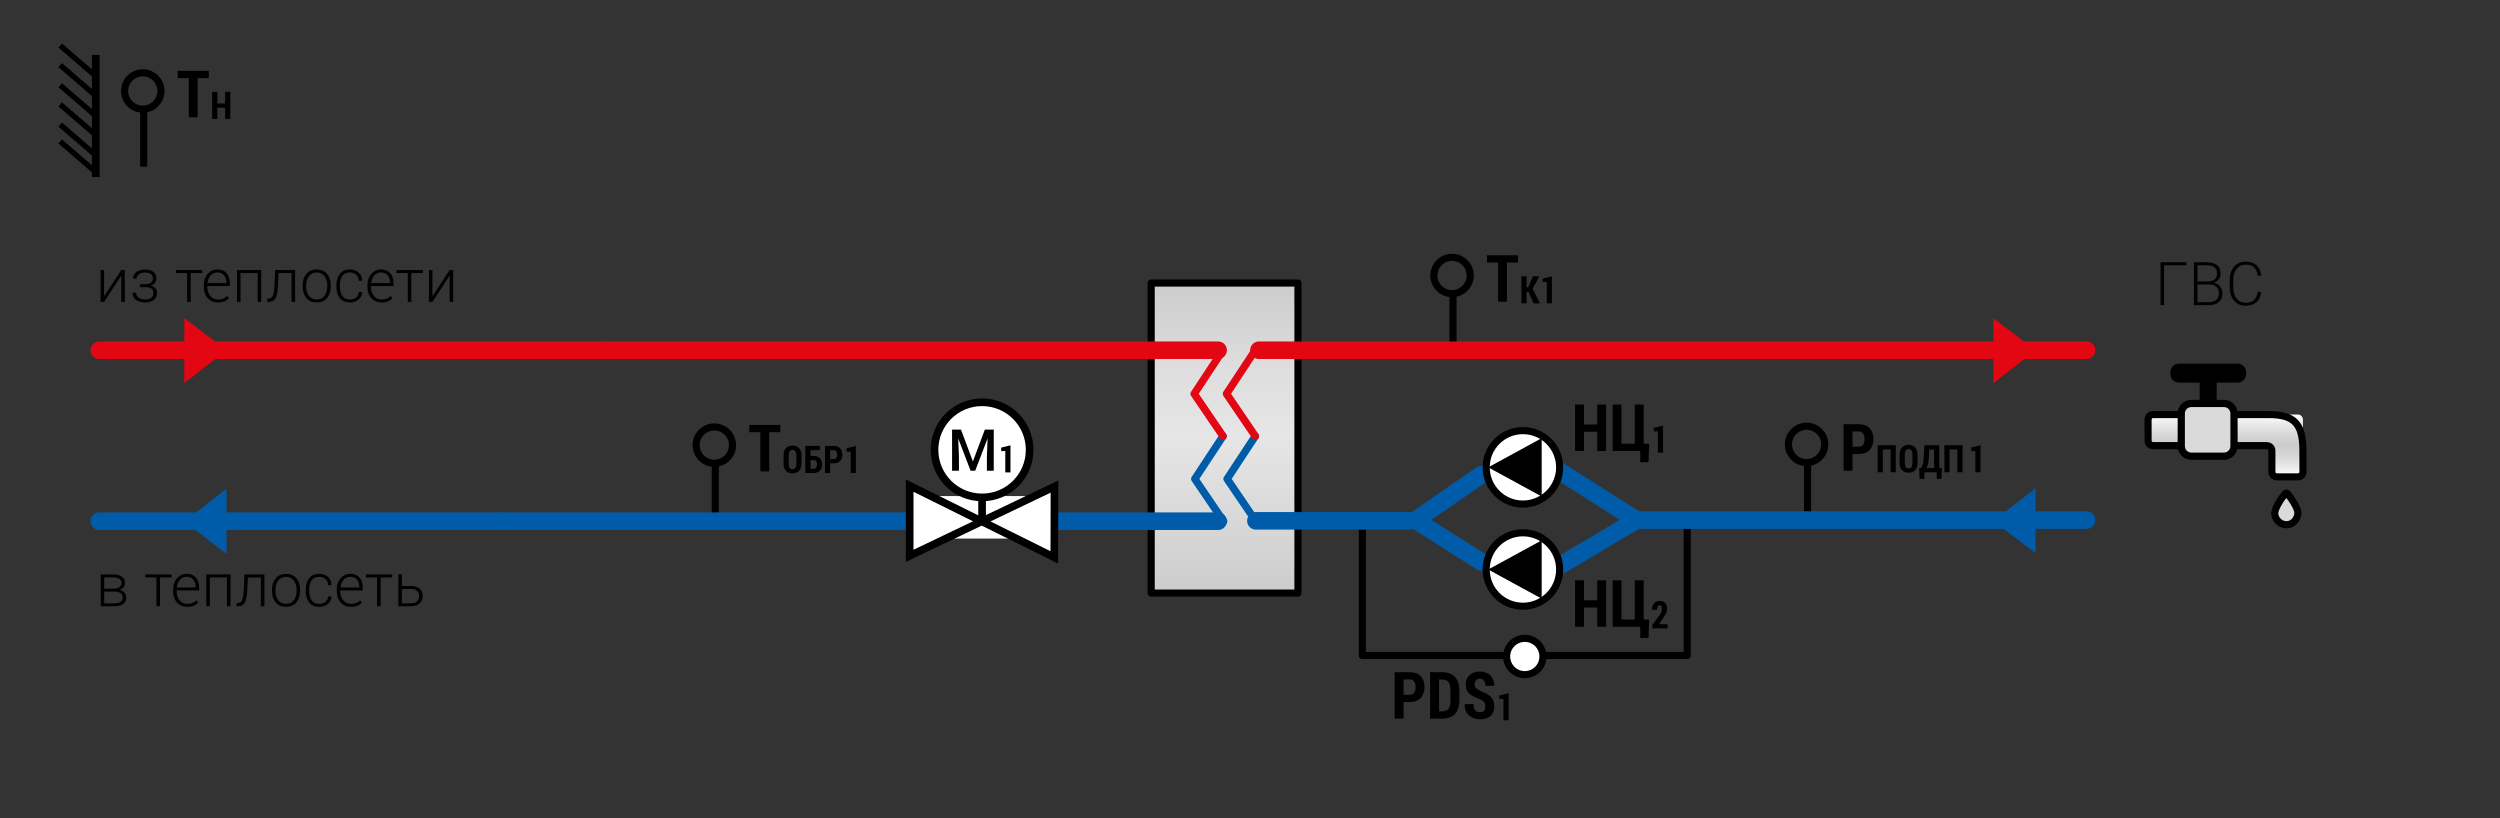 <?xml version="1.0" encoding="utf-8"?>
<!-- Generator: Adobe Illustrator 23.1.0, SVG Export Plug-In . SVG Version: 6.00 Build 0)  -->
<svg version="1.1" id="Слой_1" xmlns="http://www.w3.org/2000/svg" xmlns:xlink="http://www.w3.org/1999/xlink" x="0px" y="0px"
	 width="1100px" height="360px" viewBox="0 0 1100 360" style="enable-background:new 0 0 1100 360;" xml:space="preserve">
<rect x="0" y="0" width="1100" height="360" fill="#333333" stroke="none"/>
<style type="text/css">
	.st0{fill:none;stroke:#005CA9;stroke-width:7.735;stroke-linecap:round;stroke-linejoin:round;}
	.st1{fill:none;stroke:#000000;stroke-width:3.132;}
	.st2{fill:none;stroke:#000000;stroke-width:3.367;}
	.st3{fill:none;stroke:#000000;stroke-width:2.386;}
	.st4{fill:url(#SVGID_1_);stroke:#000000;stroke-width:3.132;stroke-linecap:round;stroke-linejoin:round;}
	.st5{fill:url(#SVGID_2_);stroke:#000000;stroke-width:3.132;stroke-linecap:round;stroke-linejoin:round;}
	.st6{fill:none;stroke:#000000;stroke-width:3.132;stroke-linecap:round;stroke-linejoin:round;}
	.st7{fill:#FFFFFF;stroke:#000000;stroke-width:3.132;}
	.st8{fill:none;stroke:#000000;stroke-width:3.132;stroke-linecap:round;stroke-linejoin:round;}
	.st9{fill:none;stroke:#00B1EB;stroke-width:7.735;stroke-linecap:round;stroke-linejoin:round;}
	.st10{fill:none;stroke:#005CA9;stroke-width:3.315;stroke-linecap:round;stroke-linejoin:round;}
	.st11{fill:none;stroke:#E30613;stroke-width:3.315;stroke-linecap:round;stroke-linejoin:round;}
	.st12{fill:none;stroke:#E30613;stroke-width:7.735;stroke-linecap:round;stroke-linejoin:round;}
	.st13{fill:#E30613;stroke:#FFFFFF;stroke-width:2.652;}
	.st14{fill:#FFFFFF;}
	.st15{fill:#005CA9;}
	.st16{fill:#E30613;}
	.st17{fill:#DADADA;stroke:#000000;stroke-width:3.132;stroke-linecap:round;stroke-linejoin:round;stroke-miterlimit:10;}
	.st18{fill:url(#SVGID_3_);}
	.st19{fill:url(#SVGID_4_);stroke:#000000;stroke-width:3.132;stroke-linecap:round;stroke-linejoin:round;stroke-miterlimit:10;}
	.st20{fill:#DADADA;stroke:#000000;stroke-width:3.181;stroke-linecap:round;stroke-linejoin:round;stroke-miterlimit:10;}
	.st21{stroke:#000000;stroke-width:3.132;stroke-linecap:round;stroke-linejoin:round;stroke-miterlimit:10;}
	.st22{fill:#00B1EB;}
	.st23{fill:#FFFFFF;stroke:#000000;stroke-width:3.367;}
	.st24{fill:#FFFFFF;stroke:#000000;stroke-width:3.367;}
	.st25{fill:url(#SVGID_5_);stroke:#000000;stroke-width:3.132;stroke-linecap:round;stroke-linejoin:round;}
	.st26{fill:url(#SVGID_6_);stroke:#000000;stroke-width:3.132;stroke-linecap:round;stroke-linejoin:round;}
	.st27{fill:url(#SVGID_7_);stroke:#000000;stroke-width:3.132;stroke-linecap:round;stroke-linejoin:round;}
	.st28{fill:url(#SVGID_8_);stroke:#000000;stroke-width:3.132;stroke-linecap:round;stroke-linejoin:round;}
	.st29{fill:url(#SVGID_9_);stroke:#000000;stroke-width:3.132;stroke-linecap:round;stroke-linejoin:round;}
	.st30{fill:url(#SVGID_10_);stroke:#000000;stroke-width:3.132;stroke-linecap:round;stroke-linejoin:round;}
	.st31{fill:url(#SVGID_11_);stroke:#000000;stroke-width:3.132;stroke-linecap:round;stroke-linejoin:round;}
	.st32{fill:url(#SVGID_12_);stroke:#000000;stroke-width:3.132;stroke-linecap:round;stroke-linejoin:round;}
	.st33{fill:url(#SVGID_13_);stroke:#000000;stroke-width:3.132;stroke-linecap:round;stroke-linejoin:round;}
	.st34{fill:url(#SVGID_14_);stroke:#000000;stroke-width:1.657;stroke-linecap:round;stroke-linejoin:round;}
	.st35{fill:url(#SVGID_15_);stroke:#000000;stroke-width:1.657;stroke-linecap:round;stroke-linejoin:round;}
	.st36{fill:url(#SVGID_16_);stroke:#000000;stroke-width:1.657;stroke-linecap:round;stroke-linejoin:round;}
	.st37{fill:url(#SVGID_17_);}
	.st38{fill:url(#SVGID_18_);stroke:#000000;stroke-width:3.132;stroke-linecap:round;stroke-linejoin:round;stroke-miterlimit:10;}
	.st39{fill:url(#SVGID_19_);stroke:#000000;stroke-width:3.132;stroke-linecap:round;stroke-linejoin:round;}
	.st40{fill:url(#SVGID_20_);}
	.st41{fill:url(#SVGID_21_);stroke:#000000;stroke-width:3.132;stroke-linecap:round;stroke-linejoin:round;stroke-miterlimit:10;}
	.st42{fill:url(#SVGID_22_);stroke:#000000;stroke-width:3.132;stroke-linecap:round;stroke-linejoin:round;}
	.st43{fill:url(#SVGID_23_);stroke:#000000;stroke-width:3.132;stroke-linecap:round;stroke-linejoin:round;}
	.st44{fill:url(#SVGID_24_);stroke:#000000;stroke-width:3.132;stroke-linecap:round;stroke-linejoin:round;}
	.st45{fill:url(#SVGID_25_);stroke:#000000;stroke-width:3.132;stroke-linecap:round;stroke-linejoin:round;}
	.st46{fill:url(#SVGID_26_);stroke:#000000;stroke-width:3.132;stroke-linecap:round;stroke-linejoin:round;}
	.st47{fill:url(#SVGID_27_);stroke:#000000;stroke-width:3.132;stroke-linecap:round;stroke-linejoin:round;}
	.st48{fill:url(#SVGID_28_);stroke:#000000;stroke-width:3.132;stroke-linecap:round;stroke-linejoin:round;}
	.st49{fill:url(#SVGID_29_);stroke:#000000;stroke-width:3.132;stroke-linecap:round;stroke-linejoin:round;}
	.st50{fill:url(#SVGID_30_);stroke:#000000;stroke-width:1.657;stroke-linecap:round;stroke-linejoin:round;}
	.st51{fill:url(#SVGID_31_);stroke:#000000;stroke-width:1.657;stroke-linecap:round;stroke-linejoin:round;}
	.st52{fill:url(#SVGID_32_);stroke:#000000;stroke-width:1.657;stroke-linecap:round;stroke-linejoin:round;}
	.st53{fill:url(#SVGID_33_);stroke:#000000;stroke-width:3.132;stroke-linecap:round;stroke-linejoin:round;}
	.st54{fill:url(#SVGID_34_);stroke:#000000;stroke-width:3.132;stroke-linecap:round;stroke-linejoin:round;}
	.st55{fill:url(#SVGID_35_);stroke:#000000;stroke-width:3.132;stroke-linecap:round;stroke-linejoin:round;}
	.st56{fill:url(#SVGID_36_);stroke:#000000;stroke-width:3.132;stroke-linecap:round;stroke-linejoin:round;}
	.st57{fill:url(#SVGID_37_);stroke:#000000;stroke-width:3.132;stroke-linecap:round;stroke-linejoin:round;}
	.st58{fill:url(#SVGID_38_);stroke:#000000;stroke-width:3.132;stroke-linecap:round;stroke-linejoin:round;}
	.st59{fill:url(#SVGID_39_);stroke:#000000;stroke-width:3.132;stroke-linecap:round;stroke-linejoin:round;}
	.st60{fill:url(#SVGID_40_);stroke:#000000;stroke-width:1.657;stroke-linecap:round;stroke-linejoin:round;}
	.st61{fill:url(#SVGID_41_);stroke:#000000;stroke-width:1.657;stroke-linecap:round;stroke-linejoin:round;}
	.st62{fill:url(#SVGID_42_);stroke:#000000;stroke-width:1.657;stroke-linecap:round;stroke-linejoin:round;}
	.st63{fill:url(#SVGID_43_);stroke:#000000;stroke-width:3.132;stroke-linecap:round;stroke-linejoin:round;}
	.st64{fill:url(#SVGID_44_);stroke:#000000;stroke-width:3.132;stroke-linecap:round;stroke-linejoin:round;}
	.st65{fill:url(#SVGID_45_);stroke:#000000;stroke-width:3.132;stroke-linecap:round;stroke-linejoin:round;}
	.st66{fill:url(#SVGID_46_);stroke:#000000;stroke-width:3.132;stroke-linecap:round;stroke-linejoin:round;}
	.st67{fill:url(#SVGID_47_);stroke:#000000;stroke-width:3.132;stroke-linecap:round;stroke-linejoin:round;}
	.st68{fill:url(#SVGID_48_);stroke:#000000;stroke-width:3.132;stroke-linecap:round;stroke-linejoin:round;}
	.st69{fill:url(#SVGID_49_);stroke:#000000;stroke-width:3.132;stroke-linecap:round;stroke-linejoin:round;}
	.st70{fill:url(#SVGID_50_);stroke:#000000;stroke-width:3.132;stroke-linecap:round;stroke-linejoin:round;}
	.st71{fill:url(#SVGID_51_);stroke:#000000;stroke-width:1.657;stroke-linecap:round;stroke-linejoin:round;}
	.st72{fill:url(#SVGID_52_);stroke:#000000;stroke-width:1.657;stroke-linecap:round;stroke-linejoin:round;}
	.st73{fill:url(#SVGID_53_);stroke:#000000;stroke-width:1.657;stroke-linecap:round;stroke-linejoin:round;}
	.st74{fill:url(#SVGID_54_);stroke:#000000;stroke-width:3.132;stroke-linecap:round;stroke-linejoin:round;}
	.st75{fill:url(#SVGID_55_);stroke:#000000;stroke-width:3.132;stroke-linecap:round;stroke-linejoin:round;}
	.st76{fill:url(#SVGID_56_);stroke:#000000;stroke-width:3.132;stroke-linecap:round;stroke-linejoin:round;}
	.st77{fill:url(#SVGID_57_);stroke:#000000;stroke-width:3.132;stroke-linecap:round;stroke-linejoin:round;}
	.st78{fill:url(#SVGID_58_);stroke:#000000;stroke-width:3.132;stroke-linecap:round;stroke-linejoin:round;}
	.st79{fill:url(#SVGID_59_);stroke:#000000;stroke-width:3.132;stroke-linecap:round;stroke-linejoin:round;}
	.st80{fill:url(#SVGID_60_);stroke:#000000;stroke-width:3.132;stroke-linecap:round;stroke-linejoin:round;}
	.st81{fill:url(#SVGID_61_);stroke:#000000;stroke-width:3.132;stroke-linecap:round;stroke-linejoin:round;}
	.st82{fill:url(#SVGID_62_);stroke:#000000;stroke-width:1.657;stroke-linecap:round;stroke-linejoin:round;}
	.st83{fill:url(#SVGID_63_);stroke:#000000;stroke-width:1.657;stroke-linecap:round;stroke-linejoin:round;}
	.st84{fill:url(#SVGID_64_);stroke:#000000;stroke-width:1.657;stroke-linecap:round;stroke-linejoin:round;}
	.st85{fill:url(#SVGID_65_);stroke:#000000;stroke-width:3.132;stroke-linecap:round;stroke-linejoin:round;}
	.st86{fill:url(#SVGID_66_);}
	.st87{fill:url(#SVGID_67_);stroke:#000000;stroke-width:3.132;stroke-linecap:round;stroke-linejoin:round;stroke-miterlimit:10;}
	.st88{fill:#333333;}
	.st89{fill:#666666;}
	.st90{fill:none;stroke:#000000;stroke-width:3.132;}
	.st91{fill:url(#SVGID_68_);}
	.st92{opacity:0.88;fill:url(#SVGID_69_);}
	.st93{fill:url(#SVGID_70_);}
	.st94{fill:url(#SVGID_71_);}
	.st95{opacity:0.48;fill:url(#SVGID_72_);}
	.st96{fill:#4D4D4D;}
	.st97{fill:url(#SVGID_73_);}
	.st98{fill:url(#SVGID_74_);}
	.st99{fill:url(#SVGID_75_);}
	.st100{fill:url(#SVGID_76_);}
	.st101{fill:url(#SVGID_77_);}
	.st102{fill:url(#SVGID_78_);}
	.st103{fill:url(#SVGID_79_);}
	.st104{fill:url(#SVGID_80_);}
	.st105{fill:none;stroke:#000000;stroke-width:2.311;}
	.st106{fill:#9D9D9C;}
	.st107{fill:none;stroke:#009FE3;stroke-width:19.2;stroke-linecap:round;stroke-linejoin:round;}
	.st108{fill:none;stroke:#009FE3;stroke-width:14.698;stroke-linecap:round;stroke-linejoin:round;}
	.st109{fill:none;stroke:#000000;stroke-width:3.047;}
	.st110{fill:#FFFFFF;stroke:#000000;stroke-width:3.047;}
	.st111{fill:none;stroke:#000000;stroke-width:2.16;}
	.st112{fill:none;stroke:#000000;stroke-width:3.047;stroke-linecap:round;stroke-linejoin:round;}
	.st113{fill:#FFFFFF;stroke:#000000;stroke-width:2.481;}
	.st114{fill:#FFFFFF;stroke:#000000;stroke-width:1.768;}
	.st115{fill:#FFFFFF;stroke:#000000;stroke-width:2.553;}
	.st116{fill:none;stroke:#000000;stroke-width:4.319;}
	.st117{fill:none;stroke:#F18970;stroke-width:9.142;}
	.st118{fill:none;stroke:#000000;stroke-width:2.438;}
	.st119{fill:#F18970;}
	.st120{fill:none;stroke:#000000;stroke-width:2.049;}
	.st121{fill:#FFFFFF;stroke:#000000;stroke-width:2.049;}
	.st122{fill:none;stroke:#009FE3;stroke-width:11;stroke-linejoin:round;}
	.st123{fill:#009FE3;}
	.st124{fill:none;stroke:#000000;stroke-width:3.064;}
	.st125{fill:url(#SVGID_81_);stroke:#000000;stroke-width:3.132;stroke-linecap:round;stroke-linejoin:round;}
	.st126{fill:url(#SVGID_82_);stroke:#000000;stroke-width:3.132;stroke-linecap:round;stroke-linejoin:round;}
	.st127{fill:url(#SVGID_83_);stroke:#000000;stroke-width:3.132;stroke-linecap:round;stroke-linejoin:round;}
	.st128{fill:url(#SVGID_84_);stroke:#000000;stroke-width:3.132;stroke-linecap:round;stroke-linejoin:round;}
	.st129{fill:url(#SVGID_85_);stroke:#000000;stroke-width:3.132;stroke-linecap:round;stroke-linejoin:round;}
	.st130{fill:url(#SVGID_86_);stroke:#000000;stroke-width:3.132;stroke-linecap:round;stroke-linejoin:round;}
	.st131{fill:url(#SVGID_87_);stroke:#000000;stroke-width:3.132;stroke-linecap:round;stroke-linejoin:round;}
	.st132{fill:url(#SVGID_88_);stroke:#000000;stroke-width:1.657;stroke-linecap:round;stroke-linejoin:round;}
	.st133{fill:url(#SVGID_89_);stroke:#000000;stroke-width:1.657;stroke-linecap:round;stroke-linejoin:round;}
	.st134{fill:url(#SVGID_90_);stroke:#000000;stroke-width:1.657;stroke-linecap:round;stroke-linejoin:round;}
</style>
<g>
	<line class="st1" x1="795.323" y1="203.527" x2="795.323" y2="228.834"/>
	<path class="st1" d="M794.902,203.527c-4.415,0-7.993-3.578-7.993-7.994c0-4.415,3.579-7.994,7.993-7.994s7.993,3.579,7.993,7.994
		C802.895,199.949,799.316,203.527,794.902,203.527"/>
</g>
<g>
	<path d="M815.095,199.757v7.323h-3.914v-20.425h6.817c1.974,0,3.52,0.594,4.637,1.781s1.677,2.777,1.677,4.77
		c0,2.001-0.56,3.594-1.677,4.776c-1.117,1.184-2.663,1.774-4.637,1.774H815.095z M815.095,196.559h2.903
		c0.795,0,1.394-0.309,1.796-0.926s0.604-1.417,0.604-2.398c0-1.001-0.201-1.814-0.604-2.441c-0.402-0.626-1.001-0.939-1.796-0.939
		h-2.903V196.559z"/>
	<path d="M834.143,207.808h-2.274v-10.043h-3.418v10.043h-2.282V195.9h7.975V207.808z"/>
	<path d="M843.752,203.531c0,1.439-0.354,2.541-1.063,3.304c-0.709,0.764-1.68,1.146-2.911,1.146c-1.238,0-2.207-0.382-2.907-1.146
		c-0.701-0.763-1.052-1.864-1.052-3.304v-3.337c0-1.434,0.351-2.536,1.052-3.309c0.7-0.771,1.664-1.157,2.891-1.157
		c1.237,0,2.212,0.386,2.924,1.157c0.712,0.772,1.067,1.875,1.067,3.309V203.531z M841.47,200.177c0-0.889-0.14-1.54-0.421-1.954
		s-0.71-0.622-1.288-0.622s-0.999,0.206-1.264,0.618c-0.265,0.411-0.396,1.064-0.396,1.958v3.354c0,0.899,0.135,1.556,0.404,1.967
		c0.271,0.412,0.694,0.617,1.272,0.617c0.572,0,0.997-0.207,1.275-0.621s0.417-1.068,0.417-1.963V200.177z"/>
	<path d="M854.245,210.728h-2.086v-2.92h-5.422v2.92h-2.151l-0.131-4.776h0.761c0.333-0.321,0.612-0.87,0.839-1.644
		c0.226-0.774,0.358-1.979,0.396-3.615l0.294-4.793h6.535v10.052h1.161L854.245,210.728z M848.732,200.693
		c-0.038,1.26-0.151,2.305-0.339,3.137c-0.188,0.831-0.443,1.539-0.765,2.122h3.369v-8.187h-2.094L848.732,200.693z"/>
	<path d="M863.504,207.808h-2.274v-10.043h-3.418v10.043h-2.282V195.9h7.975V207.808z"/>
	<path d="M871.427,207.808h-2.273v-9.405l-1.816,0.049v-1.554l4.09-1.006V207.808z"/>
</g>
<g>
	<line class="st1" x1="314.718" y1="203.849" x2="314.718" y2="229.156"/>
	<path class="st1" d="M314.296,203.849c-4.415,0-7.993-3.578-7.993-7.994c0-4.415,3.579-7.994,7.993-7.994
		c4.415,0,7.993,3.579,7.993,7.994C322.289,200.271,318.711,203.849,314.296,203.849"/>
</g>
<g>
	<path d="M343.339,190.175h-4.882v17.227h-3.9v-17.227h-4.868v-3.198h13.65V190.175z"/>
	<path d="M352.683,203.852c0,1.439-0.354,2.541-1.063,3.304c-0.709,0.764-1.68,1.146-2.911,1.146c-1.238,0-2.207-0.382-2.908-1.146
		c-0.7-0.763-1.051-1.864-1.051-3.304v-3.337c0-1.434,0.351-2.536,1.051-3.309c0.701-0.771,1.665-1.157,2.892-1.157
		c1.237,0,2.212,0.386,2.924,1.157c0.711,0.772,1.067,1.875,1.067,3.309V203.852z M350.4,200.498c0-0.889-0.141-1.54-0.421-1.954
		c-0.281-0.414-0.711-0.622-1.288-0.622c-0.578,0-0.999,0.206-1.264,0.618c-0.265,0.411-0.396,1.064-0.396,1.958v3.354
		c0,0.899,0.135,1.556,0.404,1.967c0.271,0.412,0.694,0.617,1.272,0.617c0.572,0,0.997-0.207,1.275-0.621s0.417-1.068,0.417-1.963
		V200.498z"/>
	<path d="M360.738,198.086h-4.106v2.519h1.399c1.155,0,2.065,0.334,2.731,1.002c0.665,0.668,0.997,1.574,0.997,2.72
		c0,1.161-0.334,2.085-1.001,2.772c-0.668,0.687-1.578,1.03-2.728,1.03h-3.697v-11.908h6.404V198.086z M356.632,202.461v3.812h1.399
		c0.469,0,0.828-0.183,1.079-0.548s0.376-0.837,0.376-1.415c0-0.551-0.125-0.996-0.376-1.337s-0.61-0.512-1.079-0.512H356.632z"/>
	<path d="M365.269,203.86v4.27h-2.281v-11.908h3.975c1.15,0,2.052,0.347,2.703,1.039s0.978,1.619,0.978,2.78
		c0,1.167-0.326,2.096-0.978,2.785s-1.553,1.034-2.703,1.034H365.269z M365.269,201.996h1.693c0.463,0,0.813-0.18,1.047-0.54
		c0.234-0.359,0.352-0.826,0.352-1.398c0-0.583-0.117-1.058-0.352-1.423s-0.584-0.548-1.047-0.548h-1.693V201.996z"/>
	<path d="M376.58,208.129h-2.274v-9.405l-1.815,0.049v-1.554l4.09-1.006V208.129z"/>
</g>
<g>
	<line class="st1" x1="639.325" y1="129.202" x2="639.325" y2="154.509"/>
	<path class="st1" d="M638.904,129.202c-4.415,0-7.993-3.578-7.993-7.994c0-4.415,3.579-7.994,7.993-7.994
		c4.415,0,7.993,3.579,7.993,7.994C646.897,125.623,643.318,129.202,638.904,129.202"/>
</g>
<g>
	<path d="M667.936,115.517h-4.882v17.227h-3.9v-17.227h-4.868v-3.199h13.65V115.517z"/>
	<path d="M672.642,128.523h-0.932v4.948h-2.282v-11.908h2.282v4.842h0.687l2.143-4.842h2.789l-2.993,5.472l3.247,6.437h-2.772
		L672.642,128.523z"/>
	<path d="M682.849,133.471h-2.273v-9.405l-1.816,0.049v-1.554l4.09-1.006V133.471z"/>
</g>
<linearGradient id="SVGID_1_" gradientUnits="userSpaceOnUse" x1="538.808" y1="260.949" x2="538.808" y2="124.527">
	<stop  offset="0" style="stop-color:#CCCCCC"/>
	<stop  offset="0.505" style="stop-color:#E6E6E6"/>
	<stop  offset="0.717" style="stop-color:#DEDEDE"/>
	<stop  offset="1" style="stop-color:#CCCCCC"/>
</linearGradient>
<rect x="506.522" y="124.527" class="st4" width="64.574" height="136.422"/>
<polyline class="st6" points="742.389,228.873 742.389,288.423 599.432,288.423 599.432,229.328 "/>
<path class="st7" d="M670.911,296.856c4.415,0,7.993-3.578,7.993-7.994c0-4.415-3.579-7.994-7.993-7.994
	c-4.415,0-7.993,3.579-7.993,7.994C662.917,293.278,666.496,296.856,670.911,296.856"/>
<g>
	<path d="M617.568,308.869v7.323h-3.914v-20.425h6.818c1.973,0,3.519,0.594,4.636,1.781c1.118,1.188,1.677,2.777,1.677,4.77
		c0,2.001-0.559,3.594-1.677,4.776c-1.117,1.184-2.663,1.774-4.636,1.774H617.568z M617.568,305.67h2.904
		c0.795,0,1.394-0.309,1.795-0.926c0.402-0.617,0.604-1.417,0.604-2.398c0-1.001-0.201-1.814-0.604-2.441
		c-0.401-0.626-1-0.939-1.795-0.939h-2.904V305.67z"/>
	<path d="M629.268,316.192v-20.425h5.148c2.534,0,4.454,0.691,5.759,2.076c1.305,1.384,1.957,3.507,1.957,6.368v3.563
		c0,2.871-0.652,4.992-1.957,6.362s-3.238,2.055-5.801,2.055H629.268z M633.182,298.965v14.042h0.968
		c1.59,0,2.668-0.391,3.233-1.171c0.566-0.781,0.85-2.135,0.85-4.062v-3.591c0-1.927-0.281-3.278-0.842-4.055
		c-0.562-0.776-1.628-1.164-3.199-1.164H633.182z"/>
	<path d="M653.551,310.861c0-0.813-0.185-1.444-0.554-1.894c-0.37-0.449-1.036-0.902-1.999-1.36
		c-2.067-0.758-3.599-1.593-4.595-2.505c-0.996-0.911-1.494-2.232-1.494-3.963c0-1.711,0.583-3.083,1.747-4.117
		c1.164-1.033,2.687-1.55,4.565-1.55c1.88,0,3.396,0.582,4.546,1.746c1.15,1.165,1.726,2.678,1.726,4.538h-3.914
		c0-0.963-0.206-1.728-0.617-2.293c-0.412-0.566-1.015-0.849-1.81-0.849c-0.748,0-1.323,0.238-1.726,0.715
		c-0.402,0.478-0.604,1.085-0.604,1.824c0,0.683,0.227,1.236,0.681,1.662c0.453,0.426,1.255,0.909,2.405,1.452
		c1.88,0.664,3.276,1.486,4.188,2.469c0.912,0.982,1.368,2.348,1.368,4.097c0,1.805-0.552,3.198-1.655,4.18
		c-1.104,0.982-2.609,1.474-4.518,1.474c-1.898,0-3.519-0.562-4.86-1.684s-2.013-2.787-2.013-4.994h3.928
		c0,1.3,0.233,2.217,0.701,2.749c0.468,0.533,1.216,0.8,2.244,0.8c0.786,0,1.358-0.22,1.719-0.659S653.551,311.647,653.551,310.861z
		"/>
	<path d="M663.798,316.919h-2.273v-9.405l-1.816,0.049v-1.554l4.09-1.006V316.919z"/>
</g>
<line class="st0" x1="718.832" y1="228.834" x2="918.057" y2="228.834"/>
<line class="st0" x1="683.593" y1="205.626" x2="720.049" y2="228.873"/>
<line class="st0" x1="622.802" y1="228.873" x2="651.715" y2="208.907"/>
<line class="st0" x1="683.456" y1="250.583" x2="720.049" y2="228.873"/>
<line class="st0" x1="622.802" y1="228.873" x2="651.769" y2="247.219"/>
<g>
	<path d="M706.702,198.427h-3.914v-8.459h-5.85v8.459h-3.914v-20.425h3.914v8.781h5.85v-8.781h3.914V198.427z"/>
	<path d="M709.55,178.002h3.899v17.24h5.864v-17.24h3.914v17.255h2.398l-0.267,8.094h-3.647v-4.924H709.55V178.002z"/>
	<path d="M731.735,199.155h-2.273v-9.405l-1.816,0.049v-1.554l4.09-1.006V199.155z"/>
</g>
<g>
	<path d="M706.702,275.764h-3.914v-8.459h-5.85v8.459h-3.914v-20.425h3.914v8.781h5.85v-8.781h3.914V275.764z"/>
	<path d="M709.55,255.339h3.899v17.24h5.864v-17.24h3.914v17.255h2.398l-0.267,8.094h-3.647v-4.924H709.55V255.339z"/>
	<path d="M733.755,276.492h-6.714v-1.578l3.083-4.114c0.409-0.621,0.699-1.153,0.871-1.595s0.258-0.854,0.258-1.235
		c0-0.518-0.089-0.929-0.266-1.234c-0.178-0.306-0.438-0.458-0.781-0.458c-0.354,0-0.622,0.186-0.802,0.556
		c-0.18,0.371-0.27,0.867-0.27,1.489h-2.282c0-1.124,0.3-2.056,0.899-2.798c0.6-0.741,1.418-1.112,2.454-1.112
		c1.068,0,1.891,0.312,2.466,0.933c0.575,0.622,0.862,1.488,0.862,2.601c0,0.753-0.159,1.432-0.479,2.037
		c-0.318,0.604-0.865,1.415-1.64,2.429l-1.431,2.225h3.77V276.492z"/>
</g>
<g>
	<path class="st7" d="M686.247,205.625c0-8.926-7.234-16.162-16.162-16.162s-16.163,7.236-16.163,16.162
		c0,8.927,7.236,16.163,16.163,16.163S686.247,214.552,686.247,205.625"/>
	<polyline points="678.343,218.46 654.814,205.625 678.343,192.791 678.343,218.46 	"/>
</g>
<g>
	<path class="st7" d="M686.247,250.583c0-8.926-7.234-16.162-16.162-16.162s-16.163,7.236-16.163,16.162
		c0,8.927,7.236,16.163,16.163,16.163S686.247,259.51,686.247,250.583"/>
	<polyline points="678.343,263.418 654.814,250.583 678.343,237.749 678.343,263.418 	"/>
</g>
<line class="st0" x1="620.35" y1="229.163" x2="552.603" y2="229.163"/>
<line class="st0" x1="220.46" y1="229.328" x2="220.46" y2="229.328"/>
<line class="st12" x1="553.934" y1="154.101" x2="918.061" y2="154.101"/>
<line class="st12" x1="43.686" y1="154.101" x2="535.965" y2="154.101"/>
<line class="st0" x1="43.686" y1="229.328" x2="535.965" y2="229.328"/>
<g>
</g>
<rect x="412.988" y="218.275" class="st14" width="38.119" height="18.699"/>
<polyline class="st10" points="538.118,191.908 525.726,210.732 538.392,229.372 "/>
<polyline class="st11" points="537.844,154.463 525.453,173.28 538.118,191.908 "/>
<polyline class="st10" points="552.329,191.908 539.937,210.732 552.603,229.372 "/>
<polyline class="st11" points="552.055,154.463 539.663,173.28 552.329,191.908 "/>
<g>
	<polyline class="st15" points="895.647,214.793 877.083,229.252 895.647,243.38 	"/>
</g>
<g>
	<polyline class="st16" points="877.083,168.608 895.647,154.149 877.083,140.021 	"/>
</g>
<g>
	<path d="M961.991,116.716h-9.802v17.533h-1.541v-18.854h11.343V116.716z"/>
	<path d="M965.333,134.249v-18.854h5.503c1.994,0,3.529,0.406,4.604,1.218c1.075,0.812,1.612,2.059,1.612,3.742
		c0,0.984-0.266,1.828-0.797,2.531c-0.53,0.704-1.258,1.189-2.182,1.457v0.039c1.131,0.207,2.046,0.74,2.745,1.599
		c0.699,0.859,1.049,1.867,1.049,3.023c0,1.719-0.535,3.022-1.605,3.911c-1.07,0.89-2.542,1.334-4.416,1.334H965.333z
		 M966.874,123.851h4.338c1.39,0,2.451-0.293,3.186-0.881c0.733-0.587,1.101-1.476,1.101-2.667c0-1.218-0.389-2.119-1.166-2.707
		c-0.776-0.587-1.942-0.88-3.496-0.88h-3.962V123.851z M966.874,125.159v7.782h4.972c1.425,0,2.525-0.336,3.303-1.01
		c0.776-0.673,1.165-1.64,1.165-2.9c0-1.157-0.354-2.092-1.062-2.804s-1.762-1.068-3.16-1.068H966.874z"/>
	<path d="M994.922,128.383c-0.207,1.968-0.894,3.483-2.06,4.545c-1.165,1.063-2.758,1.593-4.777,1.593
		c-2.142,0-3.847-0.744-5.115-2.233c-1.27-1.489-1.903-3.464-1.903-5.925v-3.068c0-2.452,0.634-4.427,1.903-5.925
		c1.269-1.497,2.974-2.246,5.115-2.246c2.037,0,3.636,0.524,4.797,1.573s1.841,2.574,2.04,4.577h-1.541
		c-0.207-1.597-0.738-2.801-1.593-3.612s-2.09-1.218-3.703-1.218c-1.684,0-3.016,0.628-3.995,1.885
		c-0.98,1.256-1.47,2.902-1.47,4.939v3.095c0,2.063,0.489,3.722,1.47,4.973c0.979,1.252,2.312,1.878,3.995,1.878
		c1.622,0,2.859-0.393,3.71-1.179c0.85-0.785,1.379-2.002,1.586-3.651H994.922z"/>
</g>
<g>
	<path class="st17" d="M1000.846,225.787c0.139,2.662,2.13,4.854,4.811,5.079c2.257,0.189,4.587-1.32,5.261-3.997
		c0.253-1.003,0.163-1.959-0.217-2.9c-0.979-2.423-2.469-4.515-4.02-6.562c-0.231-0.304-0.697-0.449-0.697-0.449
		c-0.234,0.005-0.47,0.165-0.71,0.48c-1.516,1.996-2.987,4.03-3.927,6.401C1001.103,224.456,1001.009,225.136,1000.846,225.787z"/>
	<g>
		<linearGradient id="SVGID_2_" gradientUnits="userSpaceOnUse" x1="979.229" y1="209.819" x2="979.229" y2="182.398">
			<stop  offset="0" style="stop-color:#FFFFFF"/>
			<stop  offset="0.178" style="stop-color:#E7E7E7"/>
			<stop  offset="0.378" style="stop-color:#D3D3D3"/>
			<stop  offset="0.513" style="stop-color:#CCCCCC"/>
			<stop  offset="0.642" style="stop-color:#D4D4D4"/>
			<stop  offset="0.837" style="stop-color:#E8E8E8"/>
			<stop  offset="1" style="stop-color:#FFFFFF"/>
		</linearGradient>
		<path style="fill:url(#SVGID_2_);" d="M1013.285,184.608c-0.001-1.215-0.997-2.21-2.212-2.21h-63.713
			c-1.216,0-2.21,0.994-2.21,2.21v9.269c0,1.215,0.995,2.21,2.21,2.21h50.052c1.215,0,2.21,0.995,2.21,2.21v9.312
			c0,1.215,0.995,2.21,2.21,2.21h9.269c1.216,0,2.209-0.995,2.208-2.21L1013.285,184.608z"/>
		<linearGradient id="SVGID_3_" gradientUnits="userSpaceOnUse" x1="979.229" y1="209.819" x2="979.229" y2="182.398">
			<stop  offset="0" style="stop-color:#FFFFFF"/>
			<stop  offset="0.178" style="stop-color:#E7E7E7"/>
			<stop  offset="0.378" style="stop-color:#D3D3D3"/>
			<stop  offset="0.513" style="stop-color:#CCCCCC"/>
			<stop  offset="0.642" style="stop-color:#D4D4D4"/>
			<stop  offset="0.837" style="stop-color:#E8E8E8"/>
			<stop  offset="1" style="stop-color:#FFFFFF"/>
		</linearGradient>
		
			<path style="fill:url(#SVGID_3_);stroke:#000000;stroke-width:3.132;stroke-linecap:round;stroke-linejoin:round;stroke-miterlimit:10;" d="
			M1013.285,198.39c0-12.199-3.925-15.992-15.368-15.992h-50.558c-1.216,0-2.21,0.994-2.21,2.21v9.269c0,1.215,0.995,2.21,2.21,2.21
			h50.052c1.215,0,2.21,0.995,2.21,2.21v9.312c0,1.215,0.995,2.21,2.21,2.21h9.269c1.216,0,2.209-0.995,2.208-2.21L1013.285,198.39z
			"/>
	</g>
	<path class="st20" d="M978.544,200.726h-14.365c-2.441,0-4.42-1.979-4.42-4.42v-14.365c0-2.441,1.979-4.42,4.42-4.42h14.365
		c2.441,0,4.42,1.979,4.42,4.42v14.365C982.964,198.747,980.986,200.726,978.544,200.726z"/>
	<rect x="969.431" y="162.62" class="st21" width="4.345" height="14.901"/>
	<path class="st21" d="M984.515,166.787h-25.768c-1.221,0-2.21-0.989-2.21-2.21v-0.795c0-1.221,0.989-2.21,2.21-2.21h25.768
		c1.221,0,2.21,0.989,2.21,2.21v0.795C986.725,165.798,985.736,166.787,984.515,166.787z"/>
</g>
<g>
	<polygon class="st23" points="463.972,214.086 400.255,244.566 400.255,213.669 463.9,245.24 	"/>
	<g>
		<circle class="st23" cx="432.114" cy="197.931" r="20.933"/>
		<g>
			<path d="M422.83,189.023l5.246,14.022l5.259-14.022h3.916v18.1h-3.021v-6.166L434.54,193h-0.037l-5.42,14.122h-2.026
				l-5.396-14.085h-0.037l0.311,7.919v6.166h-3.021v-18.1H422.83z"/>
			<path d="M444.604,207.85h-2.274v-9.405l-1.815,0.049v-1.554l4.089-1.006V207.85z"/>
		</g>
		<line class="st24" x1="432.114" y1="229.326" x2="432.114" y2="220.341"/>
	</g>
</g>
<line class="st12" x1="264.423" y1="154.101" x2="264.423" y2="154.101"/>
<g>
	<line class="st1" x1="63.235" y1="48.035" x2="63.235" y2="73.341"/>
	<path class="st1" d="M62.813,48.035c-4.415,0-7.993-3.578-7.993-7.994c0-4.415,3.579-7.994,7.993-7.994s7.993,3.579,7.993,7.994
		C70.807,44.456,67.228,48.035,62.813,48.035"/>
</g>
<g>
	<path d="M91.858,34.371h-4.882v17.227h-3.9V34.371h-4.868v-3.198h13.65V34.371z"/>
	<path d="M101.324,52.326h-2.282v-4.932h-3.411v4.932H93.35V40.417h2.282v5.12h3.411v-5.12h2.282V52.326z"/>
</g>
<g>
	<line class="st2" x1="42.136" y1="77.881" x2="42.136" y2="24.142"/>
	<line class="st3" x1="26.499" y1="62.245" x2="42.136" y2="75.74"/>
	<line class="st3" x1="26.499" y1="54.833" x2="42.136" y2="68.33"/>
	<line class="st3" x1="26.499" y1="45.945" x2="42.136" y2="59.443"/>
	<line class="st3" x1="26.499" y1="37.516" x2="42.136" y2="51.01"/>
	<line class="st3" x1="26.499" y1="28.662" x2="42.136" y2="42.153"/>
	<line class="st3" x1="26.499" y1="20.029" x2="42.136" y2="33.523"/>
</g>
<g>
	<polyline class="st16" points="81.091,168.56 99.655,154.101 81.091,139.973 	"/>
</g>
<g>
	<path d="M53.365,118.817h1.554v14.011h-1.554v-11.512l-0.039-0.013l-7.523,11.524h-1.541v-14.011h1.541v11.512l0.039,0.013
		L53.365,118.817z"/>
	<path d="M68.826,122.546c0,0.69-0.205,1.303-0.615,1.838c-0.41,0.536-0.995,0.945-1.755,1.23v0.039
		c0.88,0.25,1.539,0.654,1.975,1.211s0.654,1.263,0.654,2.117c0,1.304-0.481,2.31-1.444,3.017c-0.963,0.708-2.264,1.063-3.904,1.063
		c-1.476,0-2.75-0.358-3.82-1.075s-1.605-1.774-1.605-3.173h1.554c0,0.847,0.36,1.55,1.082,2.111
		c0.721,0.562,1.651,0.842,2.791,0.842c1.234,0,2.173-0.246,2.816-0.738s0.965-1.166,0.965-2.021c0-0.94-0.298-1.618-0.894-2.033
		c-0.596-0.414-1.541-0.621-2.836-0.621h-2.137v-1.347h2.137c1.251,0,2.145-0.209,2.681-0.628c0.535-0.419,0.803-1.038,0.803-1.858
		c0-0.785-0.283-1.418-0.848-1.897c-0.565-0.479-1.461-0.718-2.687-0.718c-1.027,0-1.893,0.25-2.596,0.751
		c-0.704,0.5-1.056,1.147-1.056,1.942h-1.541c0-1.209,0.499-2.178,1.496-2.907s2.229-1.095,3.697-1.095
		c1.631,0,2.888,0.335,3.768,1.004C68.386,120.269,68.826,121.251,68.826,122.546z"/>
	<path d="M89.001,120.137h-5.102v12.69h-1.554v-12.69h-4.908v-1.32h11.563V120.137z"/>
	<path d="M95.929,133.086c-1.865,0-3.373-0.632-4.526-1.896c-1.152-1.265-1.729-2.916-1.729-4.953v-0.713
		c0-2.046,0.572-3.718,1.716-5.018c1.144-1.299,2.549-1.949,4.215-1.949c1.752,0,3.11,0.533,4.073,1.6
		c0.962,1.066,1.444,2.527,1.444,4.384v1.32h-9.894v0.376c0,1.605,0.427,2.931,1.282,3.975c0.854,1.045,1.994,1.567,3.418,1.567
		c0.854,0,1.604-0.123,2.247-0.369s1.254-0.637,1.833-1.172l0.66,1.062c-0.526,0.553-1.17,0.989-1.929,1.309
		C97.979,132.927,97.042,133.086,95.929,133.086z M95.605,119.878c-1.166,0-2.135,0.434-2.907,1.302
		c-0.772,0.867-1.245,1.992-1.418,3.373h8.301v-0.389c0-1.243-0.35-2.269-1.049-3.075C97.832,120.282,96.856,119.878,95.605,119.878
		z"/>
	<path d="M114.925,132.828h-1.554V120.15h-7.549v12.678h-1.554v-14.011h10.657V132.828z"/>
	<path d="M129.843,118.817v14.011h-1.554V120.15h-5.736l-0.194,4.856c-0.129,2.875-0.483,4.897-1.062,6.066
		c-0.579,1.17-1.627,1.755-3.147,1.755h-0.557l0.026-1.386l0.479-0.013c0.941,0,1.599-0.449,1.975-1.347
		c0.376-0.897,0.62-2.59,0.732-5.076l0.259-6.189H129.843z"/>
	<path d="M133.158,125.615c0-2.106,0.557-3.809,1.67-5.108c1.114-1.299,2.62-1.949,4.52-1.949c1.908,0,3.418,0.65,4.532,1.949
		c1.114,1.3,1.67,3.002,1.67,5.108v0.428c0,2.115-0.555,3.817-1.664,5.108c-1.109,1.29-2.614,1.936-4.513,1.936
		c-1.917,0-3.432-0.646-4.545-1.936c-1.113-1.291-1.67-2.993-1.67-5.108V125.615z M134.712,126.042c0,1.657,0.403,3.028,1.21,4.111
		s1.958,1.625,3.451,1.625c1.476,0,2.618-0.542,3.425-1.625s1.211-2.454,1.211-4.111v-0.428c0-1.623-0.408-2.984-1.224-4.085
		s-1.962-1.651-3.438-1.651c-1.485,0-2.629,0.551-3.432,1.651s-1.204,2.462-1.204,4.085V126.042z"/>
	<path d="M153.98,131.779c1.053,0,1.953-0.285,2.7-0.854c0.747-0.57,1.146-1.377,1.198-2.422h1.489
		c-0.043,1.347-0.583,2.447-1.619,3.302c-1.036,0.855-2.292,1.282-3.768,1.282c-1.942,0-3.425-0.641-4.448-1.923
		s-1.535-2.972-1.535-5.069v-0.544c0-2.08,0.512-3.767,1.535-5.057c1.023-1.291,2.501-1.937,4.435-1.937
		c1.554,0,2.832,0.449,3.833,1.348c1.001,0.897,1.523,2.11,1.567,3.639h-1.489c-0.043-1.122-0.432-2.014-1.166-2.675
		c-0.734-0.66-1.649-0.99-2.745-0.99c-1.537,0-2.657,0.531-3.36,1.593s-1.055,2.422-1.055,4.079v0.544
		c0,1.692,0.352,3.063,1.055,4.111S152.435,131.779,153.98,131.779z"/>
	<path d="M167.926,133.086c-1.865,0-3.373-0.632-4.526-1.896c-1.152-1.265-1.729-2.916-1.729-4.953v-0.713
		c0-2.046,0.572-3.718,1.716-5.018c1.144-1.299,2.549-1.949,4.215-1.949c1.752,0,3.11,0.533,4.073,1.6
		c0.962,1.066,1.444,2.527,1.444,4.384v1.32h-9.894v0.376c0,1.605,0.427,2.931,1.282,3.975c0.854,1.045,1.994,1.567,3.418,1.567
		c0.854,0,1.604-0.123,2.247-0.369s1.254-0.637,1.833-1.172l0.66,1.062c-0.526,0.553-1.17,0.989-1.929,1.309
		C169.977,132.927,169.04,133.086,167.926,133.086z M167.603,119.878c-1.166,0-2.135,0.434-2.907,1.302
		c-0.772,0.867-1.245,1.992-1.418,3.373h8.301v-0.389c0-1.243-0.35-2.269-1.049-3.075
		C169.83,120.282,168.854,119.878,167.603,119.878z"/>
	<path d="M186.081,120.137h-5.102v12.69h-1.554v-12.69h-4.908v-1.32h11.563V120.137z"/>
	<path d="M197.826,118.817h1.554v14.011h-1.554v-11.512l-0.039-0.013l-7.523,11.524h-1.541v-14.011h1.541v11.512l0.039,0.013
		L197.826,118.817z"/>
</g>
<g>
	<polyline class="st15" points="99.655,215.077 81.091,229.536 99.655,243.664 	"/>
</g>
<g>
	<path d="M44.326,266.748v-14.011h5.141c1.778,0,3.143,0.307,4.092,0.919c0.949,0.613,1.424,1.554,1.424,2.823
		c0,0.725-0.209,1.355-0.628,1.891c-0.419,0.535-1.012,0.919-1.781,1.152v0.039c0.898,0.164,1.617,0.55,2.156,1.158
		c0.539,0.609,0.809,1.323,0.809,2.144c0,1.295-0.456,2.266-1.366,2.914c-0.911,0.646-2.182,0.971-3.813,0.971H44.326z
		 M45.867,259.005h3.923c1.217-0.018,2.13-0.231,2.739-0.642c0.609-0.41,0.913-1.024,0.913-1.845c0-0.847-0.328-1.468-0.984-1.865
		c-0.656-0.396-1.653-0.596-2.991-0.596h-3.6V259.005z M45.867,260.3v5.153h4.493c1.183,0,2.085-0.22,2.707-0.66
		s0.932-1.092,0.932-1.956c0-0.794-0.315-1.415-0.945-1.864c-0.63-0.449-1.528-0.673-2.693-0.673H45.867z"/>
	<path d="M75.495,254.058h-5.102v12.69h-1.554v-12.69h-4.908v-1.32h11.563V254.058z"/>
	<path d="M82.423,267.007c-1.865,0-3.373-0.632-4.526-1.896c-1.152-1.265-1.729-2.916-1.729-4.953v-0.713
		c0-2.046,0.572-3.718,1.716-5.018c1.144-1.299,2.549-1.949,4.215-1.949c1.752,0,3.11,0.533,4.073,1.6
		c0.962,1.066,1.444,2.527,1.444,4.384v1.32h-9.894v0.376c0,1.605,0.427,2.931,1.282,3.975c0.854,1.045,1.994,1.567,3.418,1.567
		c0.854,0,1.604-0.123,2.247-0.369s1.254-0.637,1.833-1.172l0.66,1.062c-0.526,0.553-1.17,0.989-1.929,1.309
		C84.473,266.848,83.537,267.007,82.423,267.007z M82.099,253.799c-1.166,0-2.135,0.434-2.907,1.302
		c-0.772,0.867-1.245,1.992-1.418,3.373h8.301v-0.389c0-1.243-0.35-2.269-1.049-3.075C84.326,254.203,83.351,253.799,82.099,253.799
		z"/>
	<path d="M101.419,266.748h-1.554v-12.678h-7.549v12.678h-1.554v-14.011h10.657V266.748z"/>
	<path d="M116.337,252.738v14.011h-1.554v-12.678h-5.736l-0.194,4.856c-0.129,2.875-0.483,4.897-1.062,6.066
		c-0.579,1.17-1.627,1.755-3.147,1.755h-0.557l0.026-1.386l0.479-0.013c0.941,0,1.599-0.449,1.975-1.347
		c0.376-0.897,0.62-2.59,0.732-5.076l0.259-6.189H116.337z"/>
	<path d="M119.651,259.536c0-2.106,0.557-3.809,1.67-5.108c1.114-1.299,2.62-1.949,4.52-1.949c1.908,0,3.418,0.65,4.532,1.949
		c1.114,1.3,1.67,3.002,1.67,5.108v0.428c0,2.115-0.555,3.817-1.664,5.108c-1.109,1.29-2.614,1.936-4.513,1.936
		c-1.917,0-3.432-0.646-4.545-1.936c-1.113-1.291-1.67-2.993-1.67-5.108V259.536z M121.206,259.963c0,1.657,0.403,3.028,1.21,4.111
		s1.958,1.625,3.451,1.625c1.476,0,2.618-0.542,3.425-1.625s1.211-2.454,1.211-4.111v-0.428c0-1.623-0.408-2.984-1.224-4.085
		s-1.962-1.651-3.438-1.651c-1.485,0-2.629,0.551-3.432,1.651s-1.204,2.462-1.204,4.085V259.963z"/>
	<path d="M140.474,265.7c1.053,0,1.953-0.285,2.7-0.854c0.747-0.57,1.146-1.377,1.198-2.422h1.489
		c-0.043,1.347-0.583,2.447-1.619,3.302c-1.036,0.855-2.292,1.282-3.768,1.282c-1.942,0-3.425-0.641-4.448-1.923
		s-1.535-2.972-1.535-5.069v-0.544c0-2.08,0.512-3.767,1.535-5.057c1.023-1.291,2.501-1.937,4.435-1.937
		c1.554,0,2.832,0.449,3.833,1.348c1.001,0.897,1.523,2.11,1.567,3.639h-1.489c-0.043-1.122-0.432-2.014-1.166-2.675
		c-0.734-0.66-1.649-0.99-2.745-0.99c-1.537,0-2.657,0.531-3.36,1.593s-1.055,2.422-1.055,4.079v0.544
		c0,1.692,0.352,3.063,1.055,4.111S138.929,265.7,140.474,265.7z"/>
	<path d="M154.42,267.007c-1.865,0-3.373-0.632-4.526-1.896c-1.152-1.265-1.729-2.916-1.729-4.953v-0.713
		c0-2.046,0.572-3.718,1.716-5.018c1.144-1.299,2.549-1.949,4.215-1.949c1.752,0,3.11,0.533,4.073,1.6
		c0.962,1.066,1.444,2.527,1.444,4.384v1.32h-9.894v0.376c0,1.605,0.427,2.931,1.282,3.975c0.854,1.045,1.994,1.567,3.418,1.567
		c0.854,0,1.604-0.123,2.247-0.369s1.254-0.637,1.833-1.172l0.66,1.062c-0.526,0.553-1.17,0.989-1.929,1.309
		C156.471,266.848,155.534,267.007,154.42,267.007z M154.097,253.799c-1.166,0-2.135,0.434-2.907,1.302
		c-0.772,0.867-1.245,1.992-1.418,3.373h8.301v-0.389c0-1.243-0.35-2.269-1.049-3.075
		C156.324,254.203,155.348,253.799,154.097,253.799z"/>
	<path d="M172.575,254.058h-5.102v12.69h-1.554v-12.69h-4.908v-1.32h11.563V254.058z"/>
	<path d="M176.823,257.827h4.014c1.649,0,2.916,0.405,3.801,1.217c0.885,0.812,1.327,1.887,1.327,3.225
		c0,1.347-0.445,2.431-1.334,3.25c-0.889,0.82-2.154,1.23-3.794,1.23h-5.555v-14.011h1.541V257.827z M176.823,259.147v6.294h4.014
		c1.226,0,2.128-0.296,2.707-0.888c0.578-0.591,0.867-1.344,0.867-2.259c0-0.881-0.291-1.626-0.874-2.234
		c-0.583-0.608-1.482-0.913-2.7-0.913H176.823z"/>
</g>
</svg>
